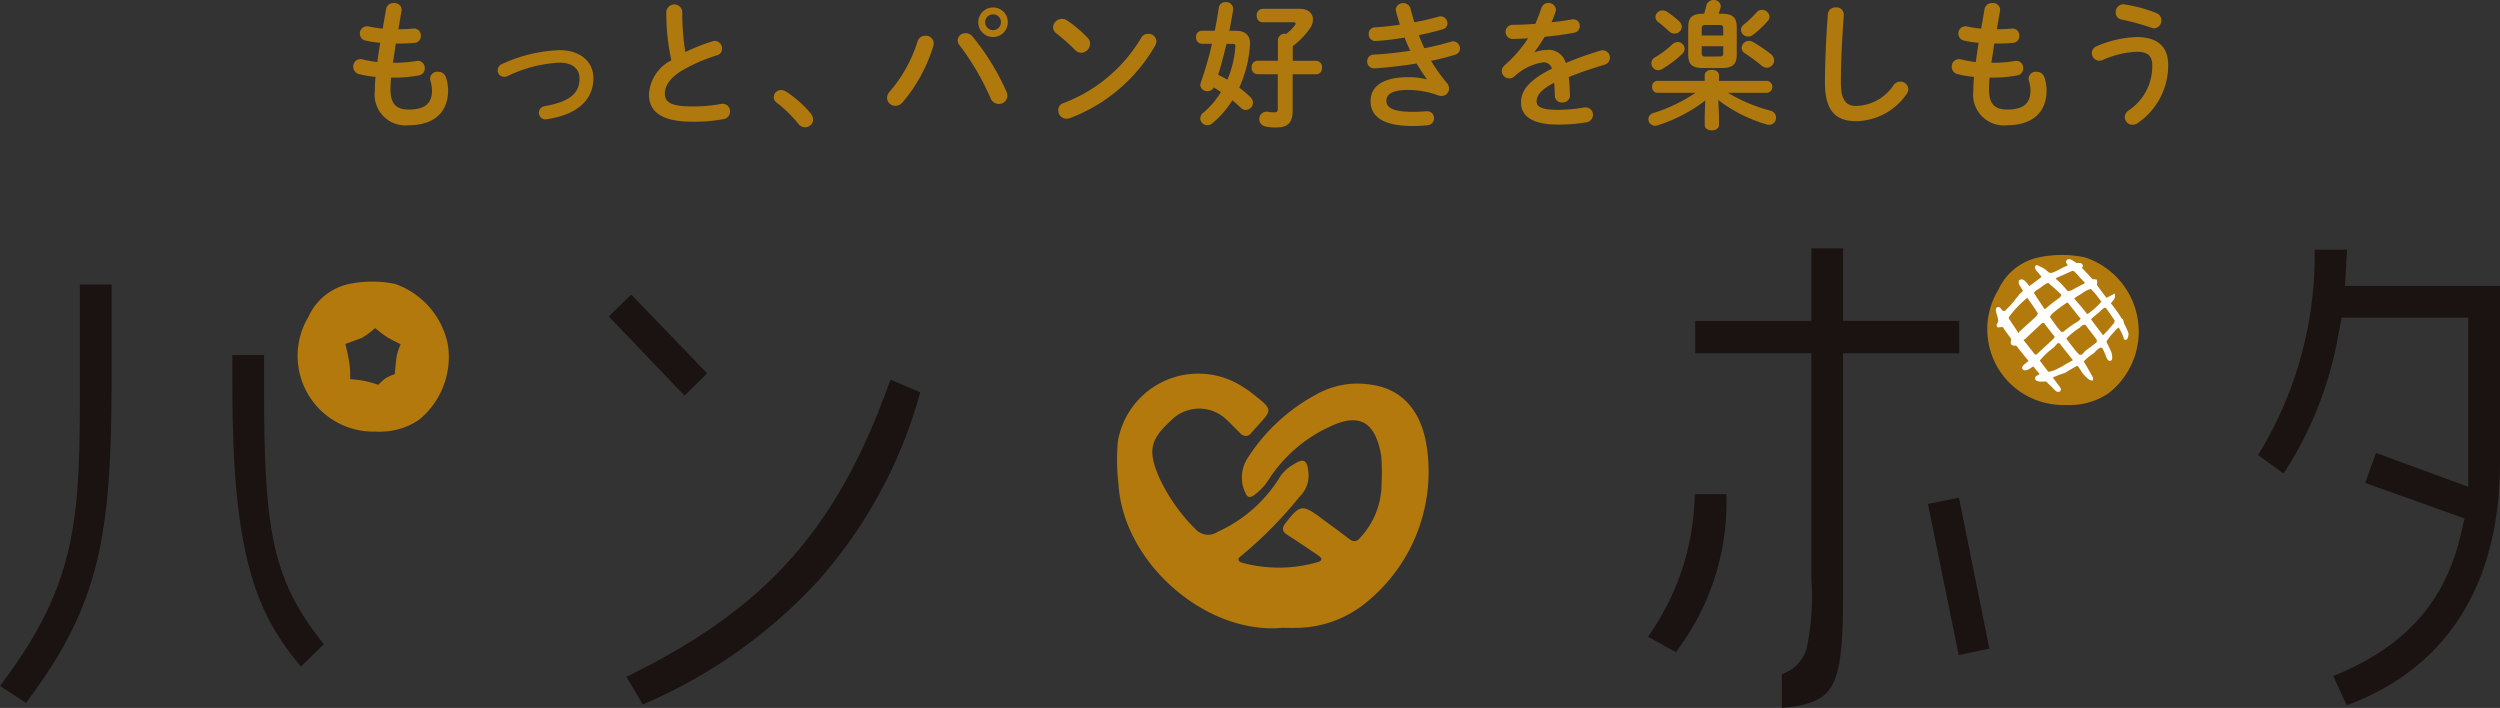 <svg xmlns="http://www.w3.org/2000/svg" width="162.598" height="46.045" viewBox="0 0 162.598 46.045"><rect x="0" y="0" width="162.598" height="46.045" fill="#333333" stroke="none"/><g transform="translate(-172.189 -486.793)"><path d="M376.435,522.112a4.927,4.927,0,0,1-4.288-7.479,3.744,3.744,0,0,1,2.665-2.129,7.341,7.341,0,0,1,2.949,0,5.078,5.078,0,0,1,1.577,8.832,4.449,4.449,0,0,1-2.379.776C376.785,522.125,376.609,522.112,376.435,522.112Z" transform="translate(-69.994 -8.979)" fill="#b2790d"/><path d="M380.9,517.7c-.008-.043-.156-.351-.281-.611l-.064-.235s-.032-.023-.074-.051a8.161,8.161,0,0,0-.741-1.042.359.359,0,0,1,.023-.072,2.167,2.167,0,0,1,.16-.213s.1-.115.1-.178c0,0-.288.147-.459.243-.221-.284-.541-.716-.746-1,.018-.021.03-.036.03-.036a1.149,1.149,0,0,0,.018-.2.883.883,0,0,0-.235,0c-.257-.31-.609-.664-.824-.88l.072-.075s.062-.027.062-.045-.029-.062-.128-.062a.664.664,0,0,1-.165,0l-.075-.019a2.282,2.282,0,0,0-.379-.227s-.073-.012-.1.025.1.171.1.171l.082.078a.268.268,0,0,1-.045.049,1.406,1.406,0,0,1-.282.139,9.037,9.037,0,0,1-.857.413c-.119.039-.219-.019-.318-.031a2.1,2.1,0,0,0-.341-.281l-.342-.171c-.049-.037.025.11.025.11s.281.342.379.453c.006.008.017.018.03.031a.872.872,0,0,1-.152.2c-.193.145-.47.35-.72.539a.292.292,0,0,1-.128.043,2.12,2.12,0,0,0-.326-.4c-.147-.11-.147-.049-.184-.036a.249.249,0,0,0,.024.147c.019.025.136.221.275.448a.678.678,0,0,1-.049.075,1.652,1.652,0,0,1-.177.175c-.159.159-.907,1.155-1.079,1.179a.839.839,0,0,1-.23-.015l-.123-.137s-.1-.182-.127-.06a2.113,2.113,0,0,0,.131.516.529.529,0,0,0,.023.158c.044.118-.128.353-.1.353a2.608,2.608,0,0,0,.324-.034c.165.257.4.576.625.878a2.433,2.433,0,0,0-.035.282c0,.116.2.022.263.083a.126.126,0,0,0,.064.021l.114.15c.2.272.479.6.719.884a.155.155,0,0,1-.035.117,2.158,2.158,0,0,1-.293.249.53.53,0,0,0-.1.123s.039.1.226,0,.3-.213.415-.213h.025c.11.128.2.234.25.3s.147.182.25.3a.4.4,0,0,1-.088.129c-.089.08-.226.113-.226.161s.057.106.315.1c.16-.006.262-.008.339,0,.111.12.209.221.267.272a4.551,4.551,0,0,0,.421.392c.061.012.131.034.044-.087s-.3-.405-.529-.708a.282.282,0,0,1,.056-.062,4.486,4.486,0,0,1,.834-.336s.729-.454.783-.454-.045-.134.1-.071l.048.02a4.455,4.455,0,0,1,.313.437,1.508,1.508,0,0,0,.526.526c0-.036-.221-.4-.33-.6-.054-.1-.163-.287-.283-.479a.293.293,0,0,1,.064-.136,3.812,3.812,0,0,1,.658-.534s.347-.409.534-.383a1.006,1.006,0,0,1,.17.04,5.665,5.665,0,0,1,.264.573c.012.037.11.294.16.245s-.025-.367-.025-.367-.188-.412-.342-.724a.354.354,0,0,1,.031-.114,3.571,3.571,0,0,1,.5-.623s.267-.347.391-.338a.208.208,0,0,1,.1.04,3.219,3.219,0,0,1,.35.731C380.826,518.078,380.911,517.76,380.9,517.7Zm-2.623-1.136c-.2-.261-.45-.575-.62-.76-.077-.083-.2-.222-.339-.384a1.37,1.37,0,0,1,.39-.318c.209-.1.605-.446.905-.445.075.077.139.141.182.18a9.532,9.532,0,0,1,.625.8c-.095.088-.275.3-.449.453a3.944,3.944,0,0,1-.543.427A.769.769,0,0,1,378.276,516.562Zm-1.7,1.142c-.093-.119-.168-.213-.213-.263-.09-.1-.334-.442-.6-.826a1.536,1.536,0,0,1,.187-.289,7.671,7.671,0,0,1,1.041-.774.7.7,0,0,1,.141,0c.327.406.7.888.835,1.044.025.03.058.07.1.119a.807.807,0,0,1-.245.278,10.8,10.8,0,0,0-.952.677C376.829,517.719,376.681,517.715,376.571,517.7Zm-1.687,1.492-.846-1.07a.227.227,0,0,1,.057-.107c.064-.06.114-.051.151-.09.115-.125.943-.89,1.076-1.024.038-.037.173-.026.274-.043.045.066.084.123.113.163.124.17.432.559.668.863a1.129,1.129,0,0,1-.246.326c-.284.267-1.031.946-1.031.946C374.988,519.179,374.926,519.19,374.884,519.2Zm1.426-5.262c.342-.135,1.014-.448,1.014-.448l.2.017c.137.135.274.273.318.328s.3.328.527.57a1.167,1.167,0,0,1-.206.165c-.33.169-.641.338-.819.436a2.244,2.244,0,0,1-.333.064,7.933,7.933,0,0,0-.724-.769,1.761,1.761,0,0,1-.173-.144C376.184,514.065,376.231,513.965,376.31,513.934Zm-1.538,1.02a.751.751,0,0,1,.289-.242,7.082,7.082,0,0,1,.608-.4.37.37,0,0,1,.194-.022c.274.243.617.545.764.684.045.043.112.116.191.21a1.414,1.414,0,0,1-.215.285c-.267.2-.779.58-.889.7a.357.357,0,0,1-.217.071c-.261-.383-.5-.747-.608-.913-.051-.081-.1-.165-.158-.249A.468.468,0,0,1,374.772,514.954Zm-.36.285a.289.289,0,0,1,.1,0c.077.119.15.229.209.307.119.16.343.5.554.825a1.377,1.377,0,0,1-.173.3c-.213.2-1.085.987-1.085.987a.144.144,0,0,1-.147.13.242.242,0,0,1-.09-.021l-.688-1.033a.529.529,0,0,1,.063-.205A5.913,5.913,0,0,1,374.412,515.239Zm3.1,4.256c-.071.053-.454.249-.614.355s-.623.33-.623.33-.356.115-.392.115c-.019,0-.1-.01-.165-.02l-.461-.606-.132-.167a.336.336,0,0,1,.01-.106,5.553,5.553,0,0,1,.934-.9c.054-.045.25-.347.392-.32l.157.029c.019.028.036.051.046.067.059.1.506.642.881,1.117A.131.131,0,0,1,377.512,519.495Zm1.5-1.139c-.134.115-.739.56-.739.56s-.187.258-.285.276a1.062,1.062,0,0,1-.261-.015,1.472,1.472,0,0,0-.112-.132c-.119-.119-.481-.6-.793-1.007a.621.621,0,0,1,.045-.108,5.159,5.159,0,0,1,.881-.721s.187-.222.356-.222a1.512,1.512,0,0,1,.171.011c.256.331.582.764.785,1.03C379.086,518.123,379.1,518.279,379.015,518.356Zm1.156-1.272a6.83,6.83,0,0,1-.685.774,1.117,1.117,0,0,1-.16.14c-.012-.021-.023-.04-.032-.054-.122-.2-.612-.808-.734-.991-.025-.038-.068-.1-.121-.171a.173.173,0,0,1,.032-.1,6.1,6.1,0,0,1,.507-.427s.365-.365.436-.365c.04,0,.128.005.2.01.247.344.477.675.576.83l.066.106A.651.651,0,0,1,380.172,517.084Z" transform="translate(-70.391 -9.203)" fill="#fff"/><path d="M376.473,521.483a.358.358,0,0,1-.072-.009l-.013,0c-.072-.014-.13-.072-.267-.214-.067-.069-.143-.147-.213-.207-.052-.045-.133-.126-.241-.243-.064,0-.143,0-.278.006h-.056c-.322,0-.39-.122-.39-.225s.089-.15.16-.188a.562.562,0,0,0,.108-.068.158.158,0,0,0,.018-.02c-.078-.092-.147-.176-.2-.238s-.1-.128-.2-.245a.824.824,0,0,0-.141.081c-.053.035-.114.074-.187.112a.435.435,0,0,1-.2.058.21.21,0,0,1-.2-.124l-.023-.058.032-.054a.65.65,0,0,1,.132-.156l.089-.07a1.23,1.23,0,0,0,.184-.159h0c-.22-.26-.488-.581-.687-.846l-.084-.112a.2.2,0,0,1-.064-.031h-.1c-.211,0-.222-.158-.222-.189a1.886,1.886,0,0,1,.028-.249c-.178-.238-.391-.527-.553-.773-.119.016-.235.023-.263.023h-.071l-.04-.062c-.041-.066-.012-.124.022-.192a.566.566,0,0,0,.068-.185.579.579,0,0,1-.029-.174,2.213,2.213,0,0,1-.131-.531l0-.021.005-.021a.163.163,0,0,1,.156-.138c.074,0,.141.052.2.156l.082.091a.6.6,0,0,0,.141.009,6.165,6.165,0,0,0,.731-.809c.129-.158.231-.283.284-.335l.044-.041a1.009,1.009,0,0,0,.121-.121l-.109-.18c-.052-.086-.106-.175-.117-.19a.353.353,0,0,1-.048-.238l.01-.079.062-.021a.177.177,0,0,1,.111-.039.344.344,0,0,1,.2.09,1.617,1.617,0,0,1,.3.355c.155-.117.321-.241.47-.352l.249-.186a.362.362,0,0,0,.069-.087c-.114-.132-.337-.4-.347-.416l-.009-.011-.006-.013c-.053-.105-.074-.175-.034-.238l.037-.06.074,0a.141.141,0,0,1,.076.023l.335.167a1.786,1.786,0,0,1,.343.276l.068.016a.282.282,0,0,0,.153.013,4.119,4.119,0,0,0,.581-.273c.1-.056.194-.1.265-.135l.065-.028c.042-.018.085-.036.123-.055-.118-.135-.147-.231-.095-.31a.2.2,0,0,1,.176-.084.3.3,0,0,1,.048,0l.016,0,.015.007a2.389,2.389,0,0,1,.383.226h0l.041.01a.439.439,0,0,0,.1,0l.038,0h.005c.183,0,.251.113.251.189a.155.155,0,0,1-.074.128c.187.189.47.477.693.74h.056a.908.908,0,0,1,.145.011l.081.014.02.08a.65.65,0,0,1-.015.256l0,.012c.19.26.436.591.626.84.163-.088.357-.187.367-.192l.185-.094v.207a.478.478,0,0,1-.128.26c-.052.062-.115.143-.137.178a8.551,8.551,0,0,1,.7.981l.051.036.036.026.072.267a5.062,5.062,0,0,1,.286.631.748.748,0,0,1-.088.379.133.133,0,0,1-.1.05h0c-.014,0-.134,0-.134-.16a3.493,3.493,0,0,0-.316-.639l-.008,0a1.221,1.221,0,0,0-.288.287l-.01.011a3.311,3.311,0,0,0-.474.587.226.226,0,0,0-.015.041c.149.305.324.687.325.691l.005.012,0,.013c.089.387.023.453-.009.485a.146.146,0,0,1-.1.043c-.154,0-.238-.254-.266-.338-.007-.021-.1-.263-.231-.507a.89.89,0,0,0-.1-.021c-.075,0-.283.179-.418.339l-.012.014-.015.01a3.552,3.552,0,0,0-.628.506.234.234,0,0,0-.026.039c.123.2.226.381.256.435s.072.127.114.2c.216.375.232.41.232.462v.127l-.13,0c-.136,0-.522-.381-.635-.6a3.356,3.356,0,0,0-.251-.353.141.141,0,0,1-.071.033c-.077.033-.431.244-.74.437l-.014.009-.016,0a5.02,5.02,0,0,0-.759.291c.18.238.384.511.463.621a.215.215,0,0,1,.049.219A.147.147,0,0,1,376.473,521.483Zm-1.14-.922h.047c.182-.007.272-.008.349,0l.044,0,.047-.074a.372.372,0,0,1,.05-.062c-.03,0-.087-.009-.17-.021l-.051-.008-.031-.041-.46-.606-.155-.2,0-.04a.46.46,0,0,1,.014-.146.245.245,0,0,1,.027-.065l-.139.023-.072.01-.932-1.179.018-.063a.341.341,0,0,1,.094-.166.383.383,0,0,1,.13-.079l.016-.007c.074-.078.363-.35.643-.613.195-.183.378-.355.433-.41a.354.354,0,0,1,.239-.069,1.02,1.02,0,0,0,.1-.01l.081-.014.046.068c.044.065.082.121.11.16.087.12.273.357.453.587l.213.272.049.063-.035.071a1.145,1.145,0,0,1-.059.106.225.225,0,0,1,.052,0l.208.038.042.06c.016.023.03.043.039.058.034.055.256.332.47.6.129.162.27.337.4.5l.027.035v.044a.351.351,0,0,1-.012.095.3.3,0,0,1,.089.027l.027.011.049.021.016.02,0,0,.007-.047a.418.418,0,0,1,.086-.191,1.726,1.726,0,0,1-.22-.02l-.051-.007-.032-.041a1.347,1.347,0,0,0-.1-.121c-.117-.117-.436-.536-.745-.942l-.1-.13.02-.063a.739.739,0,0,1,.054-.13.308.308,0,0,1,.022-.035,1.032,1.032,0,0,1-.222,0l-.054-.005-.033-.043c-.065-.083-.158-.2-.207-.256-.107-.12-.391-.522-.61-.838l-.042-.06.031-.066a1.684,1.684,0,0,1,.2-.315,7.529,7.529,0,0,1,1.085-.809.2.2,0,0,1,.085-.016l.05,0,.05,0h.037l-.005-.006.071-.083a1.489,1.489,0,0,1,.43-.35,1.5,1.5,0,0,0,.131-.078c-.158.084-.291.157-.378.2a.64.64,0,0,1-.221.053,1.313,1.313,0,0,0-.144.023l-.075.018,0,0-.045.055a.863.863,0,0,0-.061.091.73.73,0,0,1-.176.215l-.217.165a8.336,8.336,0,0,0-.655.522.408.408,0,0,1-.265.108l-.106.016-.045-.066-.237-.35.223.34.045.069-.044.069a.841.841,0,0,0-.049.1.687.687,0,0,1-.143.224c-.192.184-.9.821-1.058.963a.267.267,0,0,1-.26.19h0a.364.364,0,0,1-.139-.031l-.037-.015-.735-1.1,0-.045a.654.654,0,0,1,.076-.249l-.018,0a.523.523,0,0,1-.074.005,1.089,1.089,0,0,1-.162-.015l-.064-.009c.014.048.032.1.052.153l.008.02v.022a.393.393,0,0,0,.015.118.362.362,0,0,1-.02.252c.034,0,.069-.009.1-.015l.083-.015.046.071c.172.267.421.605.62.87l.032.043-.009.053c-.015.093-.024.155-.028.2h.043a.26.26,0,0,1,.157.043l.01,0,.053.007.032.042.114.15c.206.275.49.614.715.878l.024.029,0,.037a.277.277,0,0,1-.046.192.345.345,0,0,1,.13-.027h.083l.038.044c.128.15.206.243.253.3s.147.182.246.3l.053.062-.034.074a.461.461,0,0,1-.167.209Zm.454-.4.09.011c.046-.01.211-.061.35-.106.06-.029.459-.223.6-.317.09-.06.241-.143.373-.216.074-.041.155-.086.2-.114-.118-.149-.242-.3-.357-.447-.285-.356-.448-.561-.489-.627l-.012-.018-.1-.018c-.036.008-.108.077-.213.205a.679.679,0,0,1-.079.087l-.017.014a4.523,4.523,0,0,0-.877.823.174.174,0,0,0,0,.026l.1.131Zm2.012-1.1a1.215,1.215,0,0,0,.139.011h.026a1.026,1.026,0,0,0,.209-.226l.012-.016.016-.012c.006,0,.6-.443.731-.554.021-.018.032-.08.014-.179l-.219-.288c-.166-.218-.352-.464-.515-.675-.037,0-.073,0-.1,0-.074,0-.2.106-.259.177l-.011.013-.014.01a4.661,4.661,0,0,0-.84.675l-.014.028.017.022c.289.38.618.811.723.917A1.353,1.353,0,0,1,377.8,519.058Zm-3.613-.95.752.951.1-.018c.137-.125.753-.686,1-.92a1.051,1.051,0,0,0,.181-.221l-.161-.206c-.181-.231-.368-.471-.458-.594-.02-.028-.043-.061-.072-.1l-.047,0c-.028,0-.068,0-.089.008-.067.066-.234.223-.426.4-.254.239-.57.535-.634.6a.269.269,0,0,1-.105.067A.148.148,0,0,0,374.186,518.108Zm5.025.244.036,0a1.152,1.152,0,0,1,.134.028l-.039-.08-.016-.033,0-.036a.487.487,0,0,1,.023-.1l-.075.042-.061-.112-.023-.04a.526.526,0,0,1-.021.337Zm-.633-1.6c.037.051.068.1.089.127.052.078.179.244.313.419s.29.38.377.5l.045-.043a6.908,6.908,0,0,0,.661-.745.513.513,0,0,0,.059-.154l-.04-.064c-.089-.14-.3-.441-.537-.776l-.109-.006a3.273,3.273,0,0,0-.367.327l-.012.011A6.178,6.178,0,0,0,378.578,516.755Zm-4.719.9h.006c.016,0,.021,0,.023-.018v-.056l.041-.024c.009-.008.873-.784,1.082-.984a.481.481,0,0,0,.088-.146l.024-.052c-.191-.293-.4-.607-.508-.755-.048-.064-.109-.152-.177-.257h0a6.5,6.5,0,0,0-1.174,1.221.4.4,0,0,0-.041.114Zm2.778-.073.061,0a.367.367,0,0,0,.075-.006,7.342,7.342,0,0,1,.913-.652l.057-.038a.623.623,0,0,0,.16-.163l-.039-.046c-.079-.092-.237-.292-.421-.524-.121-.153-.253-.32-.379-.477l-.04,0a8.221,8.221,0,0,0-.982.732,1.536,1.536,0,0,0-.138.2c.277.4.476.67.547.751C376.491,517.4,376.548,517.469,376.637,517.582Zm1.483-.724a1.691,1.691,0,0,1,.174.012l.053.006.033.042.049.063c-.024-.035-.056-.078-.09-.125l-.028-.038,0-.047a.354.354,0,0,1,.018-.093l-.027.007-.08.018-.05-.065c-.116-.153-.409-.531-.613-.751l-.046-.051.127.16c.182.23.339.428.415.517.026.031.06.072.1.122l.053.067-.041.075C378.156,516.8,378.14,516.83,378.12,516.859Zm-.632-1.438c.108.123.2.229.261.3.184.2.437.521.576.7a.329.329,0,0,0,.046-.017,3.934,3.934,0,0,0,.514-.408c.1-.091.207-.2.293-.293l.075-.078a8.312,8.312,0,0,0-.545-.694c-.036-.034-.088-.085-.145-.142a1.725,1.725,0,0,0-.564.284,2.528,2.528,0,0,1-.235.144A1.187,1.187,0,0,0,377.488,515.421Zm-2.619-.367c.044.069.088.138.129.2.093.148.3.468.56.843a.158.158,0,0,0,.062-.019,7.249,7.249,0,0,1,.691-.555l.216-.164a.517.517,0,0,0,.114-.146l.018-.03c-.05-.057-.09-.1-.118-.126-.112-.107-.345-.313-.569-.512l-.159-.141a.177.177,0,0,0-.09.013,2.407,2.407,0,0,0-.367.24c-.083.061-.162.12-.229.159a.683.683,0,0,0-.241.192A.237.237,0,0,0,374.868,515.053Zm-.4.054a.373.373,0,0,1,.064.005l.055.01.03.047c.08.125.15.228.2.3.04.053.091.126.149.211-.081-.122-.145-.222-.187-.288s-.1-.164-.157-.247l-.029-.045.011-.052a.591.591,0,0,1,.053-.154.429.429,0,0,1,.044-.067.437.437,0,0,1-.164.054l-.08.014-.046-.066-.078-.11.08.13.04.066-.045.075a.709.709,0,0,1-.053.08,1.043,1.043,0,0,1-.108.115.4.4,0,0,1,.143-.071A.474.474,0,0,1,374.468,515.107Zm1.816-.973a.911.911,0,0,0,.073.057,6.225,6.225,0,0,1,.7.736l.095-.013a.653.653,0,0,0,.131-.024c.16-.088.481-.263.821-.437a.415.415,0,0,0,.081-.059c-.191-.2-.391-.416-.445-.483-.018-.023-.078-.09-.275-.285l-.117-.01c-.137.063-.686.316-.991.436A.281.281,0,0,0,376.283,514.134Zm-.494.021.053,0h.026l.046,0,.226.2.332.295a2.433,2.433,0,0,0-.258-.254,1.807,1.807,0,0,1-.187-.155l-.089-.081.076-.093c.018-.022.035-.047.052-.07l0,0A.4.4,0,0,1,376,514a.662.662,0,0,1-.173-.028.6.6,0,0,0-.076-.017l-.041,0-.03-.028c-.035-.032-.11-.1-.181-.163l.083.1.023.024.075.075-.059.089c-.013.019-.026.039-.038.058a.606.606,0,0,1-.143.172l-.249.186-.137.1c.045-.031.1-.068.148-.106a2.566,2.566,0,0,1,.413-.266A.4.4,0,0,1,375.789,514.155Zm1.566-.794.223.019.033.032a4.491,4.491,0,0,1,.328.339c.048.06.272.3.52.561l.094.1-.1.087-.051.046-.038.034a.733.733,0,0,1,.251-.051h.047l.063-.072,0-.006,0-.034a.785.785,0,0,0-.086.006l-.069.009-.044-.054c-.262-.317-.637-.691-.816-.871l-.088-.088.052-.054a.445.445,0,0,1-.059-.008l-.054-.013-.051-.013-.02-.015-.068-.048-.054.07Z" transform="translate(-70.391 -9.203)" fill="#fff"/><path d="M211.791,519.179a5.268,5.268,0,0,0-3.454-4,7.339,7.339,0,0,0-2.949,0,3.744,3.744,0,0,0-2.665,2.129,4.927,4.927,0,0,0,4.287,7.479c.175,0,.351.014.524,0a4.447,4.447,0,0,0,2.379-.776A5.274,5.274,0,0,0,211.791,519.179Zm-3.372.952c-.059.588-.091.921-.091.921a2.629,2.629,0,0,0-.634.292,2.954,2.954,0,0,0-.426.4,8.6,8.6,0,0,0-.845-.241c-.317-.069-1-.131-1-.131a5.365,5.365,0,0,0-.042-1.007c-.064-.461-.265-1.278-.265-1.278s.6-.219,1.084-.4a5.232,5.232,0,0,0,.85-.636,8.033,8.033,0,0,0,.846.631c.289.164.822.423.822.423A3,3,0,0,0,208.419,520.131Z" transform="translate(-10.465 -9.922)" fill="#b3790d"/><path d="M177.385,521.431c0,8.692,0,13.056-4.989,19.726l-.207.278,1.692,1.1.182-.245c4.606-6.2,5.384-10.649,5.384-20.861v-6.1h-2.062Z" transform="translate(0 -10.028)" fill="#1a1311"/><path d="M197.549,524.527V522.4h-2.062v2.13c0,10.656,1.489,14.5,4.236,17.858l.224.274,1.489-1.456-.179-.229C198.035,536.869,197.549,533.607,197.549,524.527Z" transform="translate(-8.186 -12.513)" fill="#1a1311"/><path d="M252.06,525.176c-3.384,9.373-7.922,14.482-16.742,18.853l-.313.156,1.061,1.8.263-.115a33.049,33.049,0,0,0,11.07-7.85,30.585,30.585,0,0,0,6.637-12.065l.077-.275-1.937-.821Z" transform="translate(-22.072 -13.373)" fill="#1a1311"/><path d="M239.627,521.45l-4.935-5.125-1.463,1.425,4.928,5.152Z" transform="translate(-21.447 -10.376)" fill="#1a1311"/><path d="M340.477,536.344l-.011.313a16.4,16.4,0,0,1-2.828,8.665l-.2.294,1.81,1,.169-.229a16.047,16.047,0,0,0,3.124-9.725l-.005-.319Z" transform="translate(-58.063 -17.41)" fill="#1a1311"/><path d="M365.506,537.1l2,9.832,1.992-.417-1.971-9.816Z" transform="translate(-67.926 -17.535)" fill="#1a1311"/><path d="M359.343,516.414h-7.554V511.7h-2.062v4.718H342.17v2.1h7.557V533.28a15.694,15.694,0,0,1-.31,4.433,2.461,2.461,0,0,1-1.414,1.6l-.2.084,0,2.194.359-.04c1.926-.208,2.525-.8,2.857-1.344.712-1.175.768-3.445.768-6.29v-15.4h7.557Z" transform="translate(-59.727 -8.75)" fill="#1a1311"/><path d="M404.262,514.19c.034-.619.1-1.873.111-2.019l.017-.341h-2.1v.325a24.719,24.719,0,0,1-3.532,12.779l-.153.255,1.662,1.2.185-.292a23.966,23.966,0,0,0,3.383-8.774l.208-1.076h8.234v11.007l-6-2.206L405.575,527l6.463,2.311-.275,1.156c-1.012,4.249-3.54,7.1-7.957,8.965l-.308.13.872,1.9.285-.109c4.419-1.7,9.687-5.808,9.687-15.734V514.19Z" transform="translate(-79.555 -8.798)" fill="#1a1311"/><path d="M210.547,488.8h.063a9.186,9.186,0,0,0,.92-.045h.045a.434.434,0,0,1,.429.474.426.426,0,0,1-.384.456,9.5,9.5,0,0,1-.992.044h-.25c-.054.421-.125.832-.188,1.252h.143a8.512,8.512,0,0,0,1.4-.117.321.321,0,0,1,.09-.008.452.452,0,0,1,.438.474.458.458,0,0,1-.385.474,8.416,8.416,0,0,1-1.555.142h-.25c-.027.313-.036.563-.036.778,0,.965.4,1.3,1.189,1.3.983,0,1.51-.349,1.51-1.234a2.438,2.438,0,0,0-.107-.661.69.69,0,0,1-.018-.134.467.467,0,0,1,.51-.429.527.527,0,0,1,.527.383,2.7,2.7,0,0,1,.134.823c0,1.528-1.037,2.27-2.538,2.27a2,2,0,0,1-2.225-2.243,8.569,8.569,0,0,1,.045-.9,7.225,7.225,0,0,1-1.072-.178.487.487,0,0,1-.376-.483.466.466,0,0,1,.456-.492.506.506,0,0,1,.161.018,7.221,7.221,0,0,0,.947.17c.054-.42.117-.831.187-1.251a6.6,6.6,0,0,1-.938-.143.458.458,0,0,1-.385-.447.463.463,0,0,1,.456-.483.434.434,0,0,1,.108.009,8.365,8.365,0,0,0,.92.142l.224-1.286a.477.477,0,0,1,.509-.376.452.452,0,0,1,.5.42.33.33,0,0,1-.009.09Z" transform="translate(-12.447 -0.106)" fill="#b0790d"/><path d="M228.319,493.654c0,1.394-1.045,2.377-3.047,2.663a.3.3,0,0,1-.089.009.432.432,0,0,1-.045-.858c1.7-.3,2.279-.867,2.279-1.814,0-.572-.411-1.019-1.3-1.019a8.768,8.768,0,0,0-3.387.876.457.457,0,0,1-.215.045.419.419,0,0,1-.42-.42.452.452,0,0,1,.3-.42,9.737,9.737,0,0,1,3.718-.894C227.426,491.822,228.319,492.528,228.319,493.654Z" transform="translate(-17.537 -1.767)" fill="#b0790d"/><path d="M238.394,487.717a.52.52,0,0,1,1.037,0,15.711,15.711,0,0,0,.2,2.619,12.252,12.252,0,0,1,1.761-.7.479.479,0,0,1,.161-.027.486.486,0,0,1,.464.5.439.439,0,0,1-.331.438,10.542,10.542,0,0,0-2.351,1.036c-.768.5-1.037.992-1.037,1.448,0,.554.366.84,1.788.84a9.853,9.853,0,0,0,1.85-.16.506.506,0,0,1,.116-.01.471.471,0,0,1,.483.492.491.491,0,0,1-.4.5,10.329,10.329,0,0,1-2.056.17c-1.876,0-2.815-.572-2.815-1.779a2.653,2.653,0,0,1,1.457-2.216A14.244,14.244,0,0,1,238.394,487.717Z" transform="translate(-22.867 -0.155)" fill="#b0790d"/><path d="M249.773,496.282a.477.477,0,0,1,.483-.464.636.636,0,0,1,.313.1,7.147,7.147,0,0,1,1.6,1.412.647.647,0,0,1,.161.411.509.509,0,0,1-.518.5.545.545,0,0,1-.438-.224,8.664,8.664,0,0,0-1.395-1.367A.44.44,0,0,1,249.773,496.282Z" transform="translate(-27.26 -3.171)" fill="#b0790d"/><path d="M263.625,489.383a.514.514,0,0,1,.545.492.623.623,0,0,1-.027.178,10.281,10.281,0,0,1-2,3.665.619.619,0,0,1-.464.224.537.537,0,0,1-.546-.518.6.6,0,0,1,.179-.411,9.193,9.193,0,0,0,1.805-3.254A.517.517,0,0,1,263.625,489.383Zm2.1.3a.5.5,0,0,1,.519-.465.588.588,0,0,1,.455.224,15.6,15.6,0,0,1,2.2,3.575.642.642,0,0,1,.063.268.55.55,0,0,1-.564.536.585.585,0,0,1-.536-.385,16.727,16.727,0,0,0-2.011-3.432A.509.509,0,0,1,265.725,489.687Zm3.263-1.18a.961.961,0,1,1-.956-.956A.948.948,0,0,1,268.987,488.507Zm-.447,0a.5.5,0,0,0-.509-.51.512.512,0,0,0-.519.51.519.519,0,0,0,.519.518A.511.511,0,0,0,268.54,488.507Z" transform="translate(-31.252 -0.267)" fill="#b0790d"/><path d="M280.03,489.914a.53.53,0,0,1,.161.384.6.6,0,0,1-.572.59.568.568,0,0,1-.4-.178A13.152,13.152,0,0,0,278,489.628a.5.5,0,0,1-.215-.4.578.578,0,0,1,.572-.545.65.65,0,0,1,.357.116A7.993,7.993,0,0,1,280.03,489.914Zm3.932-.259a.519.519,0,0,1,.545.492.626.626,0,0,1-.089.285,10.769,10.769,0,0,1-5.523,4.7.633.633,0,0,1-.241.044.544.544,0,0,1-.536-.544.482.482,0,0,1,.348-.474,9.955,9.955,0,0,0,5.041-4.227A.509.509,0,0,1,283.962,489.655Z" transform="translate(-37.104 -0.663)" fill="#b0790d"/><path d="M294.7,488.872c.635,0,.93.313.93.822a7.953,7.953,0,0,1-.706,2.877,7.385,7.385,0,0,1,.715.6.542.542,0,0,1,.178.385.473.473,0,0,1-.464.464.462.462,0,0,1-.331-.143c-.161-.151-.339-.321-.546-.482a6.191,6.191,0,0,1-1.3,1.493.515.515,0,0,1-.331.125.455.455,0,0,1-.455-.447.491.491,0,0,1,.2-.367,5.5,5.5,0,0,0,1.144-1.34,4.989,4.989,0,0,0-.464-.3.45.45,0,0,1-.411.241.438.438,0,0,1-.464-.393.443.443,0,0,1,.027-.152,24.176,24.176,0,0,0,.732-2.538h-.661a.391.391,0,0,1-.376-.429.382.382,0,0,1,.366-.42h.849c.107-.5.187-1.01.268-1.519a.414.414,0,0,1,.447-.34.446.446,0,0,1,.483.42v.053c-.071.456-.152.921-.25,1.385Zm-.6.85c-.17.67-.331,1.349-.545,2.01.2.1.4.206.6.322a6.592,6.592,0,0,0,.518-2.181c0-.125-.045-.151-.187-.151Zm2,1.975a.4.4,0,0,1-.366-.438.392.392,0,0,1,.366-.438h1.341v-1.359a.431.431,0,0,1,.483-.392h.062a3.042,3.042,0,0,0,.563-.563.238.238,0,0,0,.045-.117c0-.044-.054-.071-.143-.071h-2.02a.389.389,0,0,1-.366-.429.4.4,0,0,1,.366-.446h2.44c.536,0,.85.294.85.7a1,1,0,0,1-.188.563,5.11,5.11,0,0,1-1.126,1.162v.957h1.528a.4.4,0,0,1,.376.438.394.394,0,0,1-.376.438H298.4v2.368c0,.813-.357,1.09-1.055,1.09a3,3,0,0,1-.706-.063.482.482,0,0,1-.411-.483.481.481,0,0,1,.572-.474,2,2,0,0,0,.4.036c.17,0,.232-.054.232-.224V491.7Z" transform="translate(-42.137 -0.077)" fill="#b0790d"/><path d="M313.154,492.034c-.2-.278-.429-.626-.662-1.011-.885.152-1.769.241-2.449.3-.125.009-.285.018-.331.018a.435.435,0,0,1-.429-.456.415.415,0,0,1,.411-.438c.777-.036,1.59-.134,2.386-.25-.134-.285-.259-.572-.367-.858a17.251,17.251,0,0,1-1.734.214c-.027,0-.107.009-.178.009a.428.428,0,0,1-.42-.456.4.4,0,0,1,.384-.429c.483-.027,1.064-.089,1.644-.178-.1-.3-.188-.608-.259-.9a.475.475,0,0,1-.018-.115.5.5,0,0,1,.956-.063c.08.3.17.617.259.92a13.461,13.461,0,0,0,1.546-.357.516.516,0,0,1,.161-.027.455.455,0,0,1,.447.455.391.391,0,0,1-.3.385c-.447.134-.983.268-1.564.385.107.285.233.572.357.848a16.954,16.954,0,0,0,1.725-.42.453.453,0,0,1,.143-.027.473.473,0,0,1,.456.473.424.424,0,0,1-.331.4,14.525,14.525,0,0,1-1.555.393,11.292,11.292,0,0,0,1.036,1.448.547.547,0,0,1,.134.366.475.475,0,0,1-.491.474.748.748,0,0,1-.233-.045,5.645,5.645,0,0,0-1.939-.348c-1.1,0-1.412.322-1.412.7,0,.429.385.724,1.69.724.366,0,.5-.008.768-.027.054,0,.134-.008.17-.008a.44.44,0,0,1,.474.456.459.459,0,0,1-.447.455,9.032,9.032,0,0,1-.956.045c-1.886,0-2.726-.59-2.726-1.627,0-.92.769-1.546,2.431-1.546a4.6,4.6,0,0,1,1.216.143Z" transform="translate(-48.17 -0.102)" fill="#b0790d"/><path d="M324.911,490.3a2.141,2.141,0,0,1,.769-.151,1.141,1.141,0,0,1,1.251.848,23.279,23.279,0,0,1,2.235-.8.684.684,0,0,1,.178-.027.477.477,0,0,1,.108.938c-.778.233-1.574.5-2.324.8.045.33.063.724.08,1.189a.466.466,0,0,1-.509.464.435.435,0,0,1-.474-.411c-.009-.34-.027-.625-.045-.867-.929.473-1.144.875-1.144,1.206,0,.349.322.555,1.349.555a10.4,10.4,0,0,0,1.734-.152.425.425,0,0,1,.1-.008.477.477,0,0,1,.483.491.494.494,0,0,1-.447.483,10.507,10.507,0,0,1-1.832.143c-1.689,0-2.4-.563-2.4-1.439,0-.714.42-1.4,2.011-2.2a.547.547,0,0,0-.626-.4,3.526,3.526,0,0,0-1.832.921.528.528,0,0,1-.322.115.49.49,0,0,1-.483-.473.522.522,0,0,1,.2-.393,8.409,8.409,0,0,0,1.511-1.743c-.348.027-.67.036-.965.045a.462.462,0,1,1,0-.921c.42,0,.92-.027,1.439-.062.152-.358.285-.706.392-1.037a.492.492,0,0,1,.948.09.357.357,0,0,1-.018.134,7.361,7.361,0,0,1-.268.706c.464-.045.911-.107,1.3-.179a.462.462,0,0,1,.108-.008.418.418,0,0,1,.429.429.447.447,0,0,1-.394.447c-.563.1-1.233.2-1.895.259-.223.366-.446.706-.661.992Z" transform="translate(-52.908 -0.106)" fill="#b0790d"/><path d="M342.067,494.318v.607c0,.233-.233.348-.465.348s-.464-.115-.464-.348v-.607l.036-.983a10.308,10.308,0,0,1-3.093,1.609.61.61,0,0,1-.178.027.429.429,0,0,1-.429-.429.422.422,0,0,1,.33-.4,10.283,10.283,0,0,0,2.735-1.313h-2.475a.359.359,0,0,1-.348-.394.356.356,0,0,1,.348-.384h3.075v-.366c0-.232.232-.349.464-.349s.465.117.465.349v.366h3.11a.39.39,0,0,1,0,.778h-2.53a10.665,10.665,0,0,0,2.762,1.162.463.463,0,0,1,.366.455.446.446,0,0,1-.446.465.622.622,0,0,1-.17-.027,9.584,9.584,0,0,1-3.137-1.583Zm-3.95-2.958a.456.456,0,0,1-.448-.456.44.44,0,0,1,.241-.385,5.842,5.842,0,0,0,1.108-.831.534.534,0,0,1,.366-.161.446.446,0,0,1,.447.438.47.47,0,0,1-.152.331,7.4,7.4,0,0,1-1.3.983A.573.573,0,0,1,338.116,491.36Zm-.18-3.459a.448.448,0,0,1,.457-.429.557.557,0,0,1,.313.1,6.217,6.217,0,0,1,.742.581.535.535,0,0,1,.2.385.463.463,0,0,1-.474.437.5.5,0,0,1-.34-.134c-.241-.223-.455-.411-.724-.617A.38.38,0,0,1,337.937,487.9Zm3.093,3.316c-.75,0-.965-.268-.965-.885v-1.761c0-.616.223-.884.965-.884h.071c.054-.17.1-.34.143-.519a.471.471,0,0,1,.474-.375.432.432,0,0,1,.464.4.6.6,0,0,1-.018.116c-.036.134-.08.259-.116.376h.2c.715,0,.974.259.974.876v1.769c0,.688-.3.885-.965.885Zm1.313-2.565c0-.169-.044-.232-.25-.232h-.9c-.2,0-.25.062-.25.232v.448h1.4Zm-.25,1.815c.206,0,.25-.062.25-.232V489.8h-1.4v.438c0,.187.072.232.25.232Zm1.859-1.3a.453.453,0,0,1-.456-.429.46.46,0,0,1,.2-.358,6.454,6.454,0,0,0,.8-.768.484.484,0,0,1,.857.259.428.428,0,0,1-.125.3,6.246,6.246,0,0,1-.957.893A.546.546,0,0,1,343.952,489.17Zm-.411.742a.473.473,0,0,1,.474-.456.575.575,0,0,1,.276.08,9.34,9.34,0,0,1,1.135.769.526.526,0,0,1,.224.42.475.475,0,0,1-.465.474.575.575,0,0,1-.357-.143c-.339-.277-.724-.563-1.063-.786A.408.408,0,0,1,343.541,489.912Z" transform="translate(-58.076)" fill="#b0790d"/><path d="M355.368,487.984a.48.48,0,0,1,.518-.447.466.466,0,0,1,.518.447c0,.1-.017.331-.027.429-.089,1.323-.161,2.69-.161,4.012,0,1.2.367,1.52,1,1.52a3.012,3.012,0,0,0,2.431-1.359.542.542,0,0,1,.429-.223.516.516,0,0,1,.528.492.532.532,0,0,1-.125.33,4.046,4.046,0,0,1-3.263,1.751c-1.331,0-2.037-.661-2.037-2.52C355.18,491,355.27,489.3,355.368,487.984Z" transform="translate(-64.297 -0.262)" fill="#b0790d"/><path d="M370.83,488.8h.062a9.2,9.2,0,0,0,.921-.045h.044a.434.434,0,0,1,.429.474.425.425,0,0,1-.384.456,9.493,9.493,0,0,1-.992.044h-.25c-.054.421-.125.832-.188,1.252h.143a8.512,8.512,0,0,0,1.4-.117.323.323,0,0,1,.09-.008.452.452,0,0,1,.438.474.458.458,0,0,1-.384.474,8.423,8.423,0,0,1-1.555.142h-.25c-.027.313-.036.563-.036.778,0,.965.4,1.3,1.189,1.3.983,0,1.51-.349,1.51-1.234a2.413,2.413,0,0,0-.107-.661.688.688,0,0,1-.017-.134.467.467,0,0,1,.509-.429.527.527,0,0,1,.527.383,2.684,2.684,0,0,1,.134.823c0,1.528-1.036,2.27-2.538,2.27A2,2,0,0,1,369.3,492.8a8.557,8.557,0,0,1,.044-.9,7.211,7.211,0,0,1-1.072-.178.487.487,0,0,1-.376-.483.466.466,0,0,1,.456-.492.5.5,0,0,1,.161.018,7.211,7.211,0,0,0,.948.17c.054-.42.115-.831.187-1.251a6.61,6.61,0,0,1-.939-.143.456.456,0,0,1-.384-.447.463.463,0,0,1,.456-.483.431.431,0,0,1,.107.009,8.353,8.353,0,0,0,.92.142l.223-1.286a.478.478,0,0,1,.51-.376.451.451,0,0,1,.5.42.329.329,0,0,1-.009.09Z" transform="translate(-68.766 -0.106)" fill="#b0790d"/><path d="M382.428,490.893a.5.5,0,0,1-.491-.5.488.488,0,0,1,.33-.448,7.047,7.047,0,0,1,2.574-.59c1.4,0,2.065.634,2.065,1.832a4.557,4.557,0,0,1-1.975,3.754.6.6,0,0,1-.34.116.506.506,0,0,1-.51-.492.544.544,0,0,1,.26-.446,3.433,3.433,0,0,0,1.528-2.923c0-.581-.241-.885-1.01-.885a6.071,6.071,0,0,0-2.2.527A.573.573,0,0,1,382.428,490.893Zm3.71-3.1a.488.488,0,0,1,.322.465.505.505,0,0,1-.465.527.684.684,0,0,1-.178-.036,15.777,15.777,0,0,0-1.949-.536.446.446,0,0,1-.376-.455.51.51,0,0,1,.492-.536c.036,0,.062.009.089.009A9.506,9.506,0,0,1,386.138,487.792Z" transform="translate(-73.699 -0.15)" fill="#b0790d"/><path d="M294.924,540.81c-5,.444-10.336-4.268-10.638-9.34a13.426,13.426,0,0,1-.043-2.785,5.309,5.309,0,0,1,8.166-3.523,3.921,3.921,0,0,1,.407.27c1.686,1.332,1.522,1.085.112,2.693a.438.438,0,0,1-.719.031c-.286-.273-.554-.567-.845-.835a2.56,2.56,0,0,0-3.644-.014c-1.38,1.257-1.537,1.982-.8,3.7a11.558,11.558,0,0,0,2.4,3.411,1.1,1.1,0,0,0,1.414.149,9.164,9.164,0,0,0,4.032-3.538,2.485,2.485,0,0,1,.852-.814c.7-.458.929-.358,1.016.459a1.891,1.891,0,0,1-.553,1.586,27.089,27.089,0,0,1-3.817,3.872c-.342.242-.134.4.123.461a9.117,9.117,0,0,0,4.826-.047c.484-.137.206-.353-.018-.5-.636-.431-1.273-.863-1.921-1.276-.365-.232-.374-.449-.112-.786.92-1.182,1.079-1.216,2.268-.337.618.457,1.241.907,1.85,1.376.31.238.53.181.763-.113a5.184,5.184,0,0,0,1.354-3.5,13.827,13.827,0,0,0-.027-1.814c-.372-2.089-1.326-2.826-3.322-1.877a9.383,9.383,0,0,0-3.94,3.366,3.784,3.784,0,0,1-.979,1.081c-.25.177-.455.221-.593-.139a2.316,2.316,0,0,1,.074-2.137,12.03,12.03,0,0,1,4.472-4.22,5.456,5.456,0,0,1,3.715-.658c2.087.312,3.32,1.9,3.584,4.38a10.948,10.948,0,0,1-3.909,9.708,7.276,7.276,0,0,1-4.708,1.714C295.438,540.82,295.111,540.81,294.924,540.81Z" transform="translate(-39.35 -13.184)" fill="#b3790d"/></g></svg>